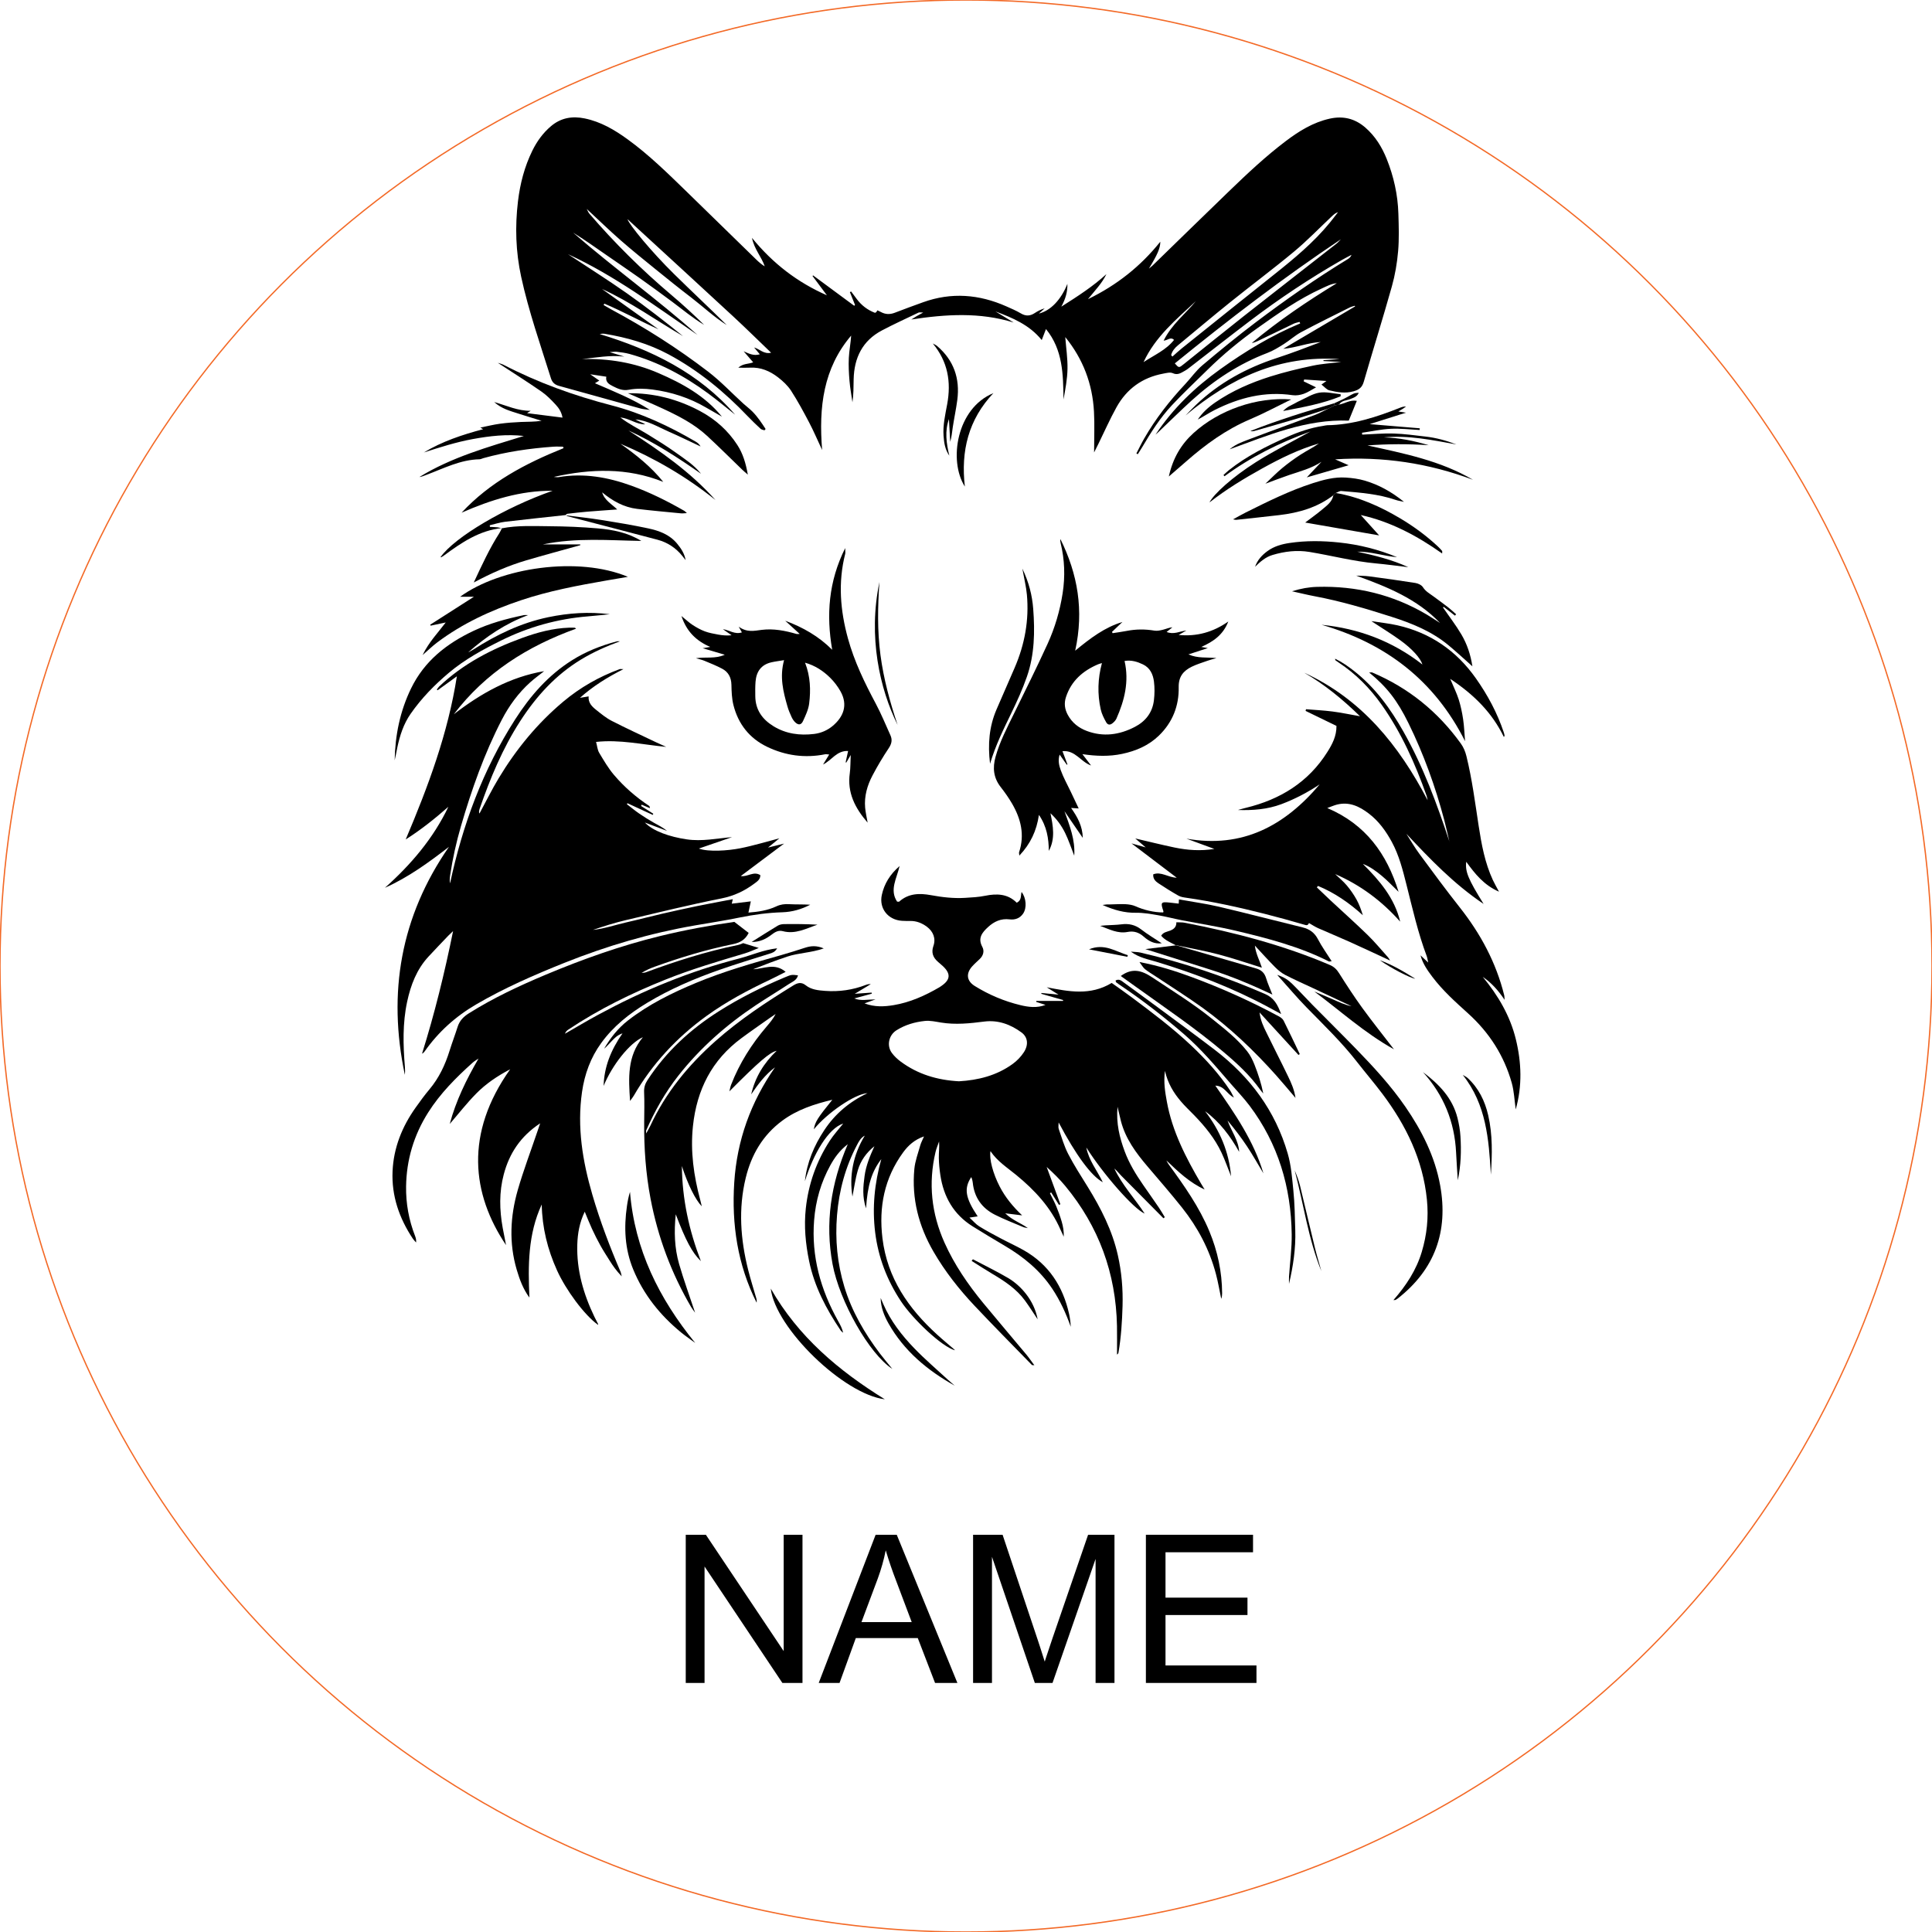 <svg viewBox="-40 -40 280 280" height="280.000mm" width="280.000mm" xmlns:xlink="http://www.w3.org/1999/xlink" xmlns="http://www.w3.org/2000/svg">
    <circle cy="0" cx="0" r="140" style="stroke:#f36926;stroke-width:0.05mm;fill:none" transform="matrix(1,0,0,-1,100,100)"></circle>
    <path d="M153.414,18.763C153.404,18.656,153.395,18.547,153.385,18.44C154.011,18.142,154.658,17.879,155.263,17.537C156.24,16.987,156.228,16.966,156.922,16.923C156.671,17.511,156.161,17.644,155.668,17.841C155.118,18.061,154.428,18.023,154.073,18.637C153.854,18.68,153.634,18.72,153.416,18.763L153.414,18.763z" style="stroke:none;fill:#000000;fill-rule:evenodd"></path>
    <path d="M159.969,99.158C161.759,99.81,163.392,100.766,165.104,101.842C164.343,101.738,161.522,100.275,159.969,99.158z" style="stroke:none;fill:#000000;fill-rule:evenodd"></path>
    <path d="M123.383,98.668C121.6,98.319,119.82,97.973,117.828,97.584C120.061,96.662,121.692,97.904,123.452,98.438L123.383,98.668L123.383,98.668z" style="stroke:none;fill:#000000;fill-rule:evenodd"></path>
    <path d="M151.503,144.225C149.608,139.573,148.933,134.516,147.634,129.609C147.771,129.955,147.923,130.296,148.044,130.647C148.186,131.055,148.321,131.467,148.423,131.887C149.141,134.867,149.836,137.854,150.566,140.834C150.844,141.972,151.19,143.096,151.503,144.227L151.503,144.225z" style="stroke:none;fill:#000000;fill-rule:evenodd"></path>
    <path d="M153.414,18.763L152.458,19.242C151.045,19.695,149.637,20.169,148.214,20.595C146.081,21.236,143.935,21.842,141.794,22.459C141.614,22.511,141.424,22.518,141.216,22.464C145.201,20.899,149.276,19.619,153.383,18.44C153.392,18.547,153.402,18.656,153.411,18.763L153.414,18.763z" style="stroke:none;fill:#000000;fill-rule:evenodd"></path>
    <path d="M128.373,96.705C127.297,96.847,126.481,96.38,125.782,95.766C125.076,95.142,124.352,94.886,123.416,95.066C122.001,95.339,120.749,94.671,119.445,94.182C119.687,94.156,119.931,94.123,120.173,94.109C120.955,94.059,121.745,94.061,122.52,93.962C123.589,93.824,124.511,94.023,125.389,94.701C126.313,95.417,127.33,96.015,128.371,96.707L128.373,96.705z" style="stroke:none;fill:#000000;fill-rule:evenodd"></path>
    <path d="M68.926,96.517C70.187,95.728,71.439,94.924,72.714,94.158C72.97,94.004,73.312,93.933,73.615,93.929C75.232,93.907,76.847,93.919,78.473,94.011C76.837,94.566,75.27,95.439,73.44,94.95C72.793,94.777,72.29,95.1,71.814,95.465C70.989,96.1,70.08,96.539,68.924,96.515L68.926,96.517z" style="stroke:none;fill:#000000;fill-rule:evenodd"></path>
    <path d="M100.996,142.503C102.695,143.4,104.431,144.237,106.086,145.209C107.918,146.285,109.881,148.435,110.386,151.211C109.801,150.341,109.208,149.391,108.549,148.49C107.311,146.797,105.597,145.671,103.824,144.621C102.809,144.018,101.821,143.374,100.82,142.745C100.879,142.665,100.936,142.584,100.996,142.503z" style="stroke:none;fill:#000000;fill-rule:evenodd"></path>
    <path d="M154.298,17.433C151.704,18.5,148.956,18.99,145.953,19.569C146.59,18.891,147.221,18.713,147.762,18.4C147.932,18.303,148.103,18.206,148.283,18.127C149.248,17.698,150.182,17.077,151.192,16.909C152.183,16.743,153.255,17.037,154.288,17.132C154.291,17.234,154.293,17.333,154.298,17.435L154.298,17.433z" style="stroke:none;fill:#000000;fill-rule:evenodd"></path>
    <path d="M176.069,130.22C175.772,125.133,175.405,120.071,171.996,115.789C172.235,115.936,172.505,116.048,172.707,116.235C174.295,117.703,175.203,119.552,175.682,121.633C176.337,124.471,176.258,127.342,176.071,130.22L176.069,130.22z" style="stroke:none;fill:#000000;fill-rule:evenodd"></path>
    <path d="M87.456,44.353C87.205,47.871,87.138,51.404,87.603,54.931C88.061,58.398,88.978,61.75,90.085,65.057C87.503,59.848,85.787,52.298,87.456,44.351L87.456,44.353z" style="stroke:none;fill:#000000;fill-rule:evenodd"></path>
    <path d="M98.352,160.813C94.391,158.599,91.01,155.775,88.762,151.79C88.127,150.666,87.655,149.462,87.631,148.113C87.759,148.409,87.887,148.708,88.015,149.004C89.082,151.463,90.706,153.547,92.544,155.446C94.073,157.029,95.758,158.464,97.38,159.962C97.698,160.253,98.03,160.531,98.354,160.813L98.352,160.813z" style="stroke:none;fill:#000000;fill-rule:evenodd"></path>
    <path d="M166.22,115.375C168.539,117.115,170.505,119.123,171.232,122.029C171.45,122.902,171.607,123.803,171.661,124.699C171.787,126.78,171.74,128.862,171.273,131.055C171.185,129.623,171.09,128.331,171.028,127.036C170.813,122.575,169.224,118.691,166.223,115.375L166.22,115.375z" style="stroke:none;fill:#000000;fill-rule:evenodd"></path>
    <path d="M103.968,16.978C100.355,20.804,99.234,25.37,99.834,30.517C97.439,26.764,98.646,19.149,103.968,16.978L103.968,16.978z" style="stroke:none;fill:#000000;fill-rule:evenodd"></path>
    <path d="M41.951,34.676C43.706,34.903,45.467,35.09,47.212,35.368C49.459,35.726,51.707,36.1,53.931,36.575C55.514,36.911,57.036,37.459,58.132,38.789C58.713,39.493,59.203,40.23,59.367,41.179C59.201,40.97,59.035,40.759,58.867,40.55C57.921,39.379,56.712,38.597,55.265,38.215C50.941,37.072,46.61,35.953,42.281,34.82C42.172,34.792,42.077,34.706,41.975,34.649L41.949,34.678L41.951,34.676z" style="stroke:none;fill:#000000;fill-rule:evenodd"></path>
    <path d="M97.586,26.044C96.97,25.171,96.818,24.18,96.747,23.158C96.638,21.603,96.994,20.098,97.271,18.594C97.873,15.349,97.373,12.411,95.189,9.782C95.403,9.903,95.64,9.996,95.822,10.152C98.231,12.217,99.146,14.858,98.739,17.966C98.565,19.289,98.283,20.598,98.082,21.918C97.975,22.613,97.932,23.319,97.712,24.031C97.65,22.907,97.586,21.783,97.529,20.738C96.911,22.449,97.143,24.242,97.584,26.041L97.586,26.044z" style="stroke:none;fill:#000000;fill-rule:evenodd"></path>
    <path d="M154.07,18.637C154.9,18.497,155.64,17.914,156.64,18.094C156.247,19.062,155.882,19.955,155.474,20.961C149.307,20.723,143.802,23.082,138.21,25.114C139.151,24.313,140.298,23.948,141.403,23.528C144.45,22.371,147.522,21.278,150.576,20.135C151.223,19.894,151.832,19.543,152.458,19.242L153.414,18.763C153.632,18.72,153.852,18.68,154.07,18.637L154.07,18.637z" style="stroke:none;fill:#000000;fill-rule:evenodd"></path>
    <path d="M145.671,106.963C144.902,106.548,144.357,106.252,143.812,105.958C138.641,103.175,133.186,101.088,127.577,99.386C126.389,99.026,125.14,98.822,123.885,97.919C124.504,97.975,124.893,97.966,125.258,98.049C131.472,99.488,137.484,101.517,143.338,104.054C144.618,104.609,145.142,105.538,145.671,106.963L145.671,106.963z" style="stroke:none;fill:#000000;fill-rule:evenodd"></path>
    <path d="M71.704,146.75C75.699,153.741,81.541,158.653,88.238,162.797C82.29,162.084,72.368,152.484,71.704,146.75z" style="stroke:none;fill:#000000;fill-rule:evenodd"></path>
    <path d="M162.47,40.747C160.528,40.593,158.667,39.915,156.707,39.953C159.229,40.498,161.73,41.105,164.101,42.2C162.541,42.015,160.986,41.8,159.423,41.655C156.166,41.356,153.003,40.524,149.789,39.993C147.97,39.692,146.176,39.908,144.421,40.432C143.409,40.733,142.636,41.411,141.894,42.143C142.231,41.167,142.89,40.448,143.712,39.853C144.663,39.166,145.765,38.86,146.894,38.692C149.281,38.338,151.671,38.367,154.077,38.623C156.984,38.929,159.772,39.63,162.468,40.745L162.47,40.747z" style="stroke:none;fill:#000000;fill-rule:evenodd"></path>
    <path d="M130.377,96.975C131.19,97.21,132.003,97.444,132.816,97.681C135.901,98.578,138.985,99.478,142.074,100.365C142.809,100.576,143.264,101.008,143.492,101.759C143.724,102.53,144.063,103.267,144.405,104.142C141.372,102.715,138.425,101.468,135.362,100.51C132.314,99.557,129.272,98.587,125.991,97.551C127.636,97.35,129.03,97.179,130.422,97.006C130.422,97.006,130.379,96.975,130.379,96.975L130.377,96.975z" style="stroke:none;fill:#000000;fill-rule:evenodd"></path>
    <path d="M60.749,154.623C60.066,154.118,59.362,153.641,58.705,153.103C55.669,150.614,53.269,147.624,51.769,143.973C50.552,141.017,50.403,137.933,50.861,134.801C50.96,134.111,51.091,133.428,51.302,132.738C51.987,141.098,55.498,148.179,60.751,154.623L60.749,154.623z" style="stroke:none;fill:#000000;fill-rule:evenodd"></path>
    <path d="M50.993,16.989C54.734,16.937,58.224,17.841,61.505,19.604C63.708,20.79,65.503,22.395,66.863,24.493C67.667,25.735,68.082,27.108,68.381,28.789C68.004,28.457,67.786,28.282,67.584,28.085C65.877,26.442,64.203,24.763,62.463,23.158C60.619,21.456,58.402,20.313,56.147,19.263C54.445,18.471,52.712,17.743,50.993,16.987L50.993,16.989z" style="stroke:none;fill:#000000;fill-rule:evenodd"></path>
    <path d="M129.395,29.057C129.983,26.385,131.187,24.386,132.973,22.762C136.657,19.412,142.148,17.499,147.133,17.89C145.075,18.891,143.155,19.927,141.157,20.776C137.695,22.248,134.713,24.412,131.915,26.871C131.145,27.547,130.367,28.213,129.393,29.057L129.395,29.057z" style="stroke:none;fill:#000000;fill-rule:evenodd"></path>
    <path d="M108.167,42.404C109.118,44.389,109.594,46.299,109.741,48.241C109.993,51.551,109.938,54.879,108.831,58.061C108.2,59.872,107.401,61.631,106.564,63.36C105.436,65.688,104.284,68.002,103.485,70.692C103.143,67.845,103.364,65.287,104.417,62.836C105.284,60.813,106.176,58.801,107.048,56.783C108.513,53.398,109.16,49.865,108.826,46.186C108.72,45.019,108.428,43.869,108.167,42.407L108.167,42.404z" style="stroke:none;fill:#000000;fill-rule:evenodd"></path>
    <path d="M153.24,31.778C153.357,31.667,153.473,31.558,153.589,31.447C156.97,32.023,160.037,33.405,162.954,35.14C164.888,36.292,166.699,37.627,168.352,39.163C168.582,39.377,168.795,39.611,169.001,39.846C169.035,39.884,169.006,39.979,169.006,40.218C165.348,37.625,161.514,35.595,157.214,34.642C158.134,35.662,159.032,36.658,159.876,37.594C156.432,36.994,152.878,36.378,149.158,35.731C150.049,35.052,150.851,34.493,151.593,33.862C152.276,33.284,153.056,32.76,153.24,31.776L153.24,31.778z" style="stroke:none;fill:#000000;fill-rule:evenodd"></path>
    <path d="M153.24,31.778C150.919,33.552,148.231,34.322,145.384,34.654C143.312,34.896,141.237,35.116,139.163,35.339C139.056,35.351,138.945,35.306,138.703,35.268C139.388,34.896,139.964,34.562,140.557,34.265C143.724,32.689,146.894,31.11,150.275,30.022C151.818,29.526,153.385,29.109,155.019,29.211C155.953,29.27,156.903,29.393,157.797,29.657C159.815,30.254,161.64,31.252,163.48,32.734C162.932,32.608,162.607,32.566,162.302,32.459C159.744,31.579,157.072,31.394,154.409,31.16C154.146,31.136,153.862,31.347,153.587,31.449C153.47,31.56,153.354,31.669,153.238,31.781L153.24,31.778z" style="stroke:none;fill:#000000;fill-rule:evenodd"></path>
    <path d="M121.678,102.101C122.193,101.811,122.539,102.148,122.906,102.416C124.364,103.483,125.829,104.538,127.28,105.614C130.218,107.79,133.177,109.946,136.078,112.169C141.161,116.064,144.827,120.965,146.628,127.186C147.138,128.945,147.259,130.749,147.444,132.541C147.641,134.459,147.662,136.399,147.721,138.329C147.8,140.941,147.413,143.509,146.813,146.069C146.813,145.716,146.794,145.36,146.816,145.009C146.948,142.966,147.233,140.922,147.204,138.883C147.112,132.053,145.244,125.763,141.1,120.251C140.249,119.12,139.258,118.094,138.331,117.02C136.192,114.542,134.089,112.039,131.598,109.886C128.703,107.387,125.699,105.043,122.529,102.909C122.269,102.734,122.012,102.553,121.764,102.361C121.716,102.323,121.716,102.224,121.678,102.098L121.678,102.101z" style="stroke:none;fill:#000000;fill-rule:evenodd"></path>
    <path d="M122.43,101.451C124.075,100.24,125.45,100.619,127.005,101.657C129.883,103.58,132.837,105.391,135.543,107.563C137.387,109.042,139.269,110.491,140.749,112.361C141.202,112.933,141.541,113.62,141.811,114.303C142.342,115.642,142.788,117.015,143.084,118.476C142.942,118.303,142.788,118.139,142.66,117.956C141.164,115.846,139.279,114.109,137.321,112.459C133.264,109.037,128.869,106.065,124.563,102.975C123.869,102.475,123.169,101.98,122.435,101.453L122.43,101.451z" style="stroke:none;fill:#000000;fill-rule:evenodd"></path>
    <path d="M36.553,49.142C33.269,50.351,30.448,52.26,27.845,54.55C28.092,54.417,28.345,54.296,28.58,54.147C31.951,51.992,35.505,50.273,39.455,49.45C42.409,48.834,45.377,48.639,48.383,49.019C47.34,49.121,46.297,49.239,45.249,49.325C40.806,49.68,36.596,50.858,32.601,52.838C29.948,54.154,27.357,55.574,25.078,57.487C22.987,59.244,21.084,61.19,19.516,63.443C18.485,64.924,17.945,66.603,17.58,68.35C17.451,68.964,17.347,69.585,17.198,70.195C17.267,66.555,17.973,63.068,19.578,59.766C21.506,55.797,24.727,53.274,28.606,51.439C30.934,50.337,33.397,49.675,35.903,49.154C36.112,49.111,36.335,49.149,36.553,49.149L36.553,49.142z" style="stroke:none;fill:#000000;fill-rule:evenodd"></path>
    <path d="M32.722,36.567C35.026,36.117,37.361,36.25,39.682,36.266C42.006,36.283,44.336,36.378,46.65,36.579C48.838,36.769,50.996,37.191,52.942,38.395C48.25,38.322,43.554,37.888,38.679,38.898L44.097,38.898C44.097,38.936,44.099,38.974,44.101,39.012C41.489,39.742,38.867,40.446,36.264,41.212C33.677,41.973,31.214,43.051,28.663,44.419C29.86,41.847,30.958,39.467,32.378,37.253C32.523,37.025,32.632,36.774,32.755,36.532L32.719,36.567L32.722,36.567z" style="stroke:none;fill:#000000;fill-rule:evenodd"></path>
    <path d="M152.989,99.303C152.75,99.332,152.66,99.372,152.603,99.343C148.331,97.186,143.734,95.989,139.115,94.893C136.519,94.277,133.874,93.876,131.254,93.362C130.097,93.134,128.954,92.831,127.792,92.634C126.747,92.456,125.682,92.269,124.63,92.286C122.973,92.312,121.453,91.892,119.791,91.155C120.106,91.112,120.258,91.084,120.412,91.074C120.569,91.065,120.728,91.079,120.886,91.076C121.636,91.062,122.385,91.005,123.132,91.043C123.625,91.069,124.146,91.152,124.59,91.351C125.732,91.868,127.245,92.245,128.58,92.236C128.591,92.179,128.627,92.11,128.61,92.058C128.169,90.775,128.245,90.671,129.535,90.811C129.959,90.856,130.381,90.908,130.829,90.958C130.837,90.797,130.846,90.624,130.86,90.351C132.804,90.699,134.748,90.963,136.647,91.406C140.699,92.357,144.725,93.412,148.767,94.4C149.784,94.649,150.507,95.157,151.007,96.119C151.564,97.195,152.287,98.186,152.992,99.301L152.989,99.303z" style="stroke:none;fill:#000000;fill-rule:evenodd"></path>
    <path d="M161.946,148.419C163.817,146.282,165.265,144.056,166.05,141.446C166.794,138.969,167.06,136.456,166.799,133.864C166.22,128.075,163.776,123.087,160.339,118.516C159.153,116.942,157.868,115.443,156.657,113.888C154.454,111.057,151.88,108.578,149.378,106.024C147.944,104.559,146.626,102.983,145.104,101.29C146.074,101.6,146.726,102.044,147.285,102.598C148.267,103.57,149.191,104.595,150.161,105.579C152.264,107.715,154.4,109.82,156.488,111.97C159.075,114.633,161.588,117.357,163.698,120.427C166.085,123.898,167.958,127.615,168.717,131.78C169.931,138.449,167.954,143.985,162.553,148.203C162.46,148.274,162.361,148.336,162.259,148.393C162.228,148.409,162.183,148.402,161.944,148.421L161.946,148.419z" style="stroke:none;fill:#000000;fill-rule:evenodd"></path>
    <path d="M168.719,50.304C165.358,46.778,161.021,45.041,156.548,43.424C157.159,43.455,157.776,43.443,158.38,43.523C160.635,43.822,162.887,44.133,165.132,44.491C165.528,44.555,166.024,44.789,166.223,45.102C166.605,45.709,167.181,46.015,167.712,46.406C168.442,46.944,169.177,47.475,169.89,48.03C170.289,48.341,170.654,48.694,171.033,49.026C170.976,49.092,170.919,49.159,170.862,49.223L169.224,47.947C169.193,47.978,169.163,48.011,169.129,48.042C170.028,49.346,171.002,50.605,171.804,51.966C172.617,53.345,173.129,54.867,173.392,56.57C172.162,55.482,171.071,54.464,169.928,53.516C167.494,51.496,164.613,50.332,161.65,49.384C157.989,48.213,154.303,47.12,150.516,46.409C149.478,46.214,148.454,45.958,147.249,45.693C148.558,45.287,149.71,45.083,150.898,45.052C156.576,44.896,161.891,46.174,166.792,49.076C167.446,49.462,168.077,49.891,168.719,50.299L168.719,50.304z" style="stroke:none;fill:#000000;fill-rule:evenodd"></path>
    <path d="M28.684,46.487L26.679,46.487C32.518,42.234,43.796,40.576,51,43.599C49.848,43.796,48.876,43.957,47.904,44.128C43.722,44.856,39.547,45.64,35.512,46.992C31.159,48.45,27.02,50.351,23.331,53.132C22.677,53.625,22.084,54.206,21.245,54.936C22.169,53.035,23.45,51.733,24.597,50.214C23.872,50.368,23.144,50.522,22.418,50.674C22.392,50.629,22.368,50.586,22.342,50.541C24.414,49.216,26.487,47.89,28.682,46.487L28.684,46.487z" style="stroke:none;fill:#000000;fill-rule:evenodd"></path>
    <path d="M148.186,112.89C146.365,110.903,144.547,108.917,142.541,106.728C142.7,107.959,143.124,108.791,143.525,109.618C144.554,111.743,145.642,113.841,146.666,115.97C147.119,116.911,147.565,117.869,147.754,119.12C146.74,117.935,145.877,116.89,144.974,115.877C141.733,112.245,138.224,108.898,134.272,106.05C132.072,104.467,129.767,103.025,127.51,101.52C126.986,101.171,126.436,100.856,125.946,100.462C125.668,100.24,125.493,99.893,125.137,99.426C127.88,99.948,130.296,100.714,132.679,101.593C137.039,103.203,141.268,105.107,145.36,107.309C145.621,107.449,145.903,107.665,146.031,107.918C146.835,109.521,147.596,111.145,148.371,112.762C148.309,112.805,148.248,112.85,148.186,112.892L148.186,112.89z" style="stroke:none;fill:#000000;fill-rule:evenodd"></path>
    <path d="M151.533,50.548C156.906,51.091,161.792,52.904,166.149,56.309C165.872,55.391,164.67,54.038,162.925,52.781C161.621,51.842,160.246,51.003,158.748,50.019C160.097,50.23,161.327,50.353,162.524,50.624C167.302,51.705,171.066,54.301,173.892,58.305C175.609,60.738,176.996,63.326,177.942,66.15C177.991,66.297,178.022,66.449,178.053,66.603C178.06,66.634,178.025,66.672,177.956,66.819C176.244,63.279,173.613,60.666,170.177,58.388C170.663,59.547,171.107,60.432,171.403,61.361C171.699,62.293,171.901,63.265,172.046,64.234C172.197,65.237,172.23,66.259,172.328,67.418C167.873,58.575,160.791,53.222,151.534,50.548L151.533,50.548z" style="stroke:none;fill:#000000;fill-rule:evenodd"></path>
    <path d="M130.419,97.006C129.687,96.603,128.883,96.309,128.286,95.617C128.584,95.09,129.134,95.05,129.582,94.874C130.137,94.659,130.502,94.336,130.49,93.663C130.934,93.687,131.332,93.658,131.711,93.732C138.902,95.13,145.967,96.961,152.726,99.848C153.342,100.111,153.726,100.493,154.077,101.053C155.147,102.753,156.247,104.438,157.425,106.065C158.85,108.028,160.369,109.924,162.022,112.074C157.698,109.661,154.246,106.484,150.476,103.696C151.368,104.071,152.266,104.436,153.153,104.827C154.035,105.216,154.905,105.633,155.877,105.832C153.985,104.943,152.093,104.056,150.201,103.167C148.885,102.549,147.553,101.965,146.263,101.295C145.718,101.01,145.218,100.595,144.782,100.154C143.809,99.177,142.892,98.146,141.865,97.044C142.001,98.227,142.548,99.187,142.883,100.244C140.751,99.585,138.689,98.869,136.581,98.317C134.537,97.781,132.446,97.414,130.379,96.973L130.422,97.003L130.419,97.006z" style="stroke:none;fill:#000000;fill-rule:evenodd"></path>
    <path d="M153.499,26.572C154.134,26.85,154.77,27.127,155.455,27.426C153.463,28.004,151.51,28.571,149.388,29.187C150.173,28.355,150.848,27.639,151.524,26.925C150.068,27.886,148.435,28.303,146.851,28.836C145.777,29.199,144.722,29.614,143.39,30.102C144.317,29.235,145.033,28.497,145.822,27.845C146.671,27.146,147.56,26.489,148.482,25.894C149.352,25.332,150.291,24.872,151.149,24.27C148.236,25.112,145.545,26.442,142.906,27.905C140.282,29.358,137.726,30.911,135.286,32.814C135.893,31.615,138.572,29.163,141.993,26.994C144.516,25.396,147.197,24.054,149.919,22.537C145.414,24.173,141.256,26.233,137.463,29.024C137.413,28.964,137.366,28.905,137.316,28.843C137.579,28.609,137.83,28.357,138.105,28.139C140.652,26.11,143.542,24.673,146.491,23.353C148.179,22.596,149.924,21.999,151.766,21.722C151.96,21.693,152.155,21.631,152.349,21.627C156.036,21.57,159.466,20.451,162.844,19.116C163.129,19.005,163.413,18.898,163.776,18.917C163.615,19.031,163.454,19.147,163.288,19.256C163.124,19.363,162.954,19.457,162.66,19.633C163.003,19.69,163.233,19.725,163.748,19.811C161.787,20.429,160.075,20.97,158.504,21.468C160.836,21.662,163.302,21.869,165.765,22.072C165.761,22.153,165.756,22.236,165.751,22.317C164.357,22.25,162.956,22.077,161.569,22.144C160.173,22.21,158.786,22.516,157.394,22.715C157.401,22.805,157.411,22.897,157.418,22.988C158.942,22.926,160.471,22.781,161.993,22.829C163.525,22.874,165.052,23.097,166.576,23.267C168.122,23.44,169.615,23.846,171.076,24.412C167.593,23.786,164.127,23.044,160.552,23.393C162.78,23.443,164.938,23.888,167.064,24.524C164.099,24.322,161.145,24.334,158.181,24.555C163.442,25.716,168.741,26.748,173.477,29.533C167.055,27.125,160.414,26.122,153.494,26.572L153.499,26.572z" style="stroke:none;fill:#000000;fill-rule:evenodd"></path>
    <path d="M79.386,97.451C77.525,98.101,75.735,98.087,74.085,98.642C72.425,99.199,70.787,99.82,69.144,100.472C70.678,100.427,72.266,99.486,73.862,100.849C73.037,101.264,72.323,101.643,71.595,101.987C68.388,103.502,65.268,105.164,62.383,107.25C58.07,110.37,54.528,114.18,51.856,118.791C51.726,119.014,51.558,119.215,51.313,119.561C51.093,116.223,50.882,113.075,53.174,110.32C51.252,111.143,48.696,114.398,47.48,117.383C47.558,114.644,48.516,112.203,50.218,109.761C49.436,110.028,49.068,110.462,48.682,110.849C48.305,111.226,47.973,111.645,47.553,111.989C48.459,110.424,49.557,109.023,50.996,107.904C54.007,105.56,57.387,103.898,60.889,102.442C64.886,100.78,69.035,99.595,73.193,98.428C74.365,98.099,75.524,97.722,76.681,97.35C77.515,97.082,78.336,97.003,79.386,97.451L79.386,97.451z" style="stroke:none;fill:#000000;fill-rule:evenodd"></path>
    <path d="M80.609,54.173C79.737,49.133,80.071,44.287,82.494,39.431C82.494,39.903,82.534,40.102,82.489,40.282C81.441,44.41,81.776,48.485,82.895,52.542C83.812,55.866,85.301,58.938,86.918,61.966C87.712,63.454,88.352,65.024,89.049,66.563C89.35,67.226,89.225,67.8,88.803,68.431C87.951,69.706,87.162,71.029,86.448,72.388C85.69,73.831,85.237,75.389,85.382,77.049C85.443,77.741,85.607,78.424,85.744,79.227C83.912,77.11,82.769,74.874,83.158,72.065C83.264,71.29,83.243,70.498,83.293,69.422C82.982,69.95,82.814,70.235,82.648,70.517C82.617,70.505,82.586,70.496,82.556,70.484C82.669,69.96,82.783,69.436,82.914,68.838C82.126,68.798,81.51,69.118,80.96,69.55C80.419,69.976,79.936,70.474,79.284,70.801C79.559,70.351,79.836,69.901,80.175,69.348C79.91,69.332,79.734,69.287,79.576,69.317C76.652,69.901,73.838,69.512,71.173,68.232C68.611,66.999,66.984,64.922,66.294,62.177C66.057,61.231,66.024,60.221,66.003,59.239C65.979,58.184,65.559,57.392,64.656,56.913C63.831,56.475,62.954,56.126,62.089,55.766C61.733,55.617,61.347,55.538,60.858,55.394C62.278,55.178,63.634,55.517,65.038,54.891C63.962,54.573,63.011,54.291,61.835,53.943C62.3,53.865,62.522,53.827,62.93,53.758C60.884,52.869,59.507,51.52,58.758,49.277C59.41,49.806,59.867,50.24,60.384,50.576C60.939,50.937,61.531,51.271,62.15,51.501C62.767,51.731,63.433,51.847,64.085,51.968C64.718,52.084,65.36,52.139,66.026,52.065C65.607,51.771,65.185,51.477,64.765,51.183C65.714,51.318,66.491,51.992,67.52,51.65C67.413,51.458,67.309,51.271,67.06,50.821C68.26,51.7,69.315,51.418,70.408,51.283C72.108,51.072,73.781,51.397,75.42,51.873C75.524,51.904,75.642,51.878,75.903,51.878C75.144,51.186,74.471,50.574,73.8,49.962C76.344,50.906,78.646,52.203,80.612,54.175L80.609,54.173zM73.634,55.674C72.923,55.794,72.345,55.861,71.783,55.991C70.315,56.33,69.618,57.335,69.5,58.777C69.443,59.481,69.452,60.195,69.462,60.903C69.483,62.859,70.465,64.242,72.084,65.24C73.912,66.366,75.92,66.622,77.997,66.368C78.978,66.247,79.903,65.854,80.676,65.209C82.219,63.919,82.94,62.193,81.806,60.183C81.406,59.472,80.891,58.796,80.31,58.222C79.31,57.236,78.151,56.463,76.676,56.041C77.454,58.047,77.513,60.014,77.269,61.97C77.16,62.84,76.752,63.694,76.377,64.507C76.109,65.088,75.704,65.116,75.249,64.683C75.028,64.472,74.848,64.194,74.72,63.912C74.49,63.414,74.272,62.904,74.123,62.378C73.513,60.254,72.963,58.12,73.634,55.674L73.634,55.674z" style="stroke:none;fill:#000000;fill-rule:evenodd"></path>
    <path d="M41.977,34.647C39.054,34.967,36.129,35.268,33.21,35.617C32.459,35.707,31.724,35.951,30.982,36.124C30.986,36.202,30.993,36.281,30.998,36.359C31.366,36.378,31.733,36.385,32.098,36.423C32.309,36.444,32.513,36.515,32.722,36.565L32.757,36.529C29.483,36.868,26.885,38.635,24.341,40.512C24.215,40.605,24.08,40.685,23.945,40.766C23.926,40.778,23.881,40.747,23.848,40.735C25.925,37.814,33.272,33.507,40.088,31.126C35.436,31.086,31.119,32.452,26.897,34.303C30.991,29.889,36.164,27.162,41.671,24.955C41.65,24.882,41.626,24.808,41.605,24.735C41.128,24.735,40.65,24.706,40.173,24.74C36.75,24.984,33.369,25.479,30.057,26.397C29.867,26.449,29.682,26.558,29.493,26.563C26.738,26.617,24.336,27.869,21.842,28.805C21.494,28.936,21.152,29.088,20.775,29.137C25.467,26.25,30.721,24.792,35.922,23.184C33.421,22.9,30.982,23.184,28.549,23.628C26.119,24.069,23.777,24.818,21.43,25.574C24.09,23.967,26.994,23.007,30.012,22.205C29.879,22.127,29.784,22.07,29.614,21.968C30.595,21.771,31.51,21.541,32.442,21.413C33.457,21.273,34.483,21.2,35.507,21.155C36.491,21.112,37.48,21.145,38.495,20.984C37.371,20.638,36.245,20.304,35.126,19.941C33.943,19.557,32.717,19.256,31.619,18.265C33.447,18.787,35.047,19.562,36.911,19.536C36.705,19.668,36.581,19.749,36.385,19.875C38.106,20.093,39.746,20.299,41.524,20.524C41.363,19.673,40.979,19.13,40.552,18.668C39.915,17.976,39.241,17.283,38.473,16.75C36.468,15.361,34.4,14.059,32.146,12.582C32.544,12.713,32.731,12.751,32.897,12.833C37.911,15.437,43.186,17.338,48.649,18.753C52.978,19.877,56.989,21.757,60.834,24.012C61.105,24.171,61.349,24.367,61.529,24.704C59.988,23.983,58.461,23.229,56.904,22.549C55.339,21.864,53.867,20.932,52.084,20.783C52.311,20.899,52.537,21.025,52.771,21.129C53.02,21.24,53.279,21.333,53.509,21.499C52.212,21.522,51.183,20.607,49.908,20.508C51.159,21.465,52.572,22.155,53.905,22.973C55.277,23.817,56.65,24.666,57.956,25.605C59.239,26.527,60.595,27.381,61.598,28.661C58.238,26.316,54.817,24.088,51.072,22.385C55.623,25.311,60.05,28.383,63.689,32.464C59.483,29.09,54.879,26.406,49.919,24.313C52.176,25.908,54.327,27.608,56.126,29.839C50.891,27.739,45.602,27.931,40.261,29.118C40.495,29.13,40.74,29.187,40.965,29.149C44.606,28.533,48.094,29.156,51.517,30.394C54.192,31.361,56.724,32.627,59.184,34.04C59.279,34.095,59.353,34.189,59.547,34.363C59.184,34.379,58.935,34.422,58.691,34.398C56.574,34.192,54.455,34.005,52.342,33.751C50.403,33.519,48.767,32.599,47.269,31.356C47.601,32.501,48.644,33.04,49.452,33.834C47.935,33.945,46.486,34.043,45.04,34.163C44.099,34.242,43.158,34.351,42.219,34.462C42.122,34.474,42.039,34.595,41.949,34.664L41.975,34.635L41.977,34.647z" style="stroke:none;fill:#000000;fill-rule:evenodd"></path>
    <path d="M134.096,53.76C134.419,53.817,134.606,53.848,135.049,53.926C134.021,54.261,133.21,54.521,132.235,54.839C133.603,55.444,134.869,55.225,136.296,55.375C135.742,55.538,135.372,55.628,135.014,55.757C134.239,56.034,133.442,56.269,132.707,56.631C131.505,57.224,130.794,58.066,130.825,59.597C130.879,62.3,129.929,64.704,127.951,66.615C126.465,68.051,124.628,68.836,122.629,69.258C120.763,69.654,118.885,69.597,116.868,69.296C117.304,69.865,117.66,70.33,118.127,70.941C116.61,70.406,115.844,68.692,113.983,68.867C114.246,69.569,114.473,70.173,114.701,70.78C114.67,70.799,114.642,70.816,114.611,70.835C114.296,70.389,113.978,69.941,113.568,69.362C113.302,70.233,113.497,70.97,113.729,71.615C114.113,72.682,114.677,73.682,115.166,74.709C115.533,75.484,115.901,76.257,116.332,77.167C115.889,77.136,115.616,77.12,115.232,77.094C116.159,78.426,116.887,79.709,116.925,81.434C115.974,80.052,115.123,78.81,114.272,77.57C115.016,79.663,115.844,81.683,115.687,84.011C115.234,82.866,114.876,81.757,114.367,80.721C113.848,79.663,113.153,78.699,112.24,77.864C112.619,79.713,112.966,81.544,112.005,83.319C111.982,81.522,111.728,79.796,110.569,78.099C110.234,80.413,109.336,82.305,107.733,84C107.712,83.751,107.66,83.611,107.698,83.499C108.532,80.989,107.956,78.675,106.685,76.482C106.192,75.633,105.619,74.822,105.014,74.047C103.98,72.715,103.838,71.278,104.279,69.694C104.895,67.475,105.958,65.458,106.963,63.407C108.608,60.05,110.275,56.7,111.828,53.3C112.89,50.972,113.613,48.509,114.006,45.975C114.383,43.538,114.303,41.1,113.71,38.692C113.665,38.511,113.641,38.327,113.684,38.13C116.18,43.168,117.119,48.436,115.825,54.303C118.063,52.456,120.123,50.908,122.669,50.143C122.164,50.624,121.659,51.103,121.154,51.584C121.188,51.643,121.221,51.705,121.254,51.764C121.944,51.655,122.636,51.567,123.321,51.432C124.654,51.171,125.979,51.171,127.318,51.397C127.721,51.465,128.169,51.359,128.577,51.257C129.016,51.148,129.433,50.951,129.914,50.913C129.651,51.124,129.388,51.335,129.075,51.589C130.111,52.011,130.986,51.489,131.937,51.373C131.564,51.589,131.192,51.807,130.82,52.023C133.411,52.269,135.768,51.648,138.013,50.076C137.264,52.011,135.841,52.99,134.096,53.76L134.096,53.76zM122.98,55.79C123.665,58.791,122.968,61.503,121.804,64.14C121.697,64.381,121.493,64.6,121.287,64.775C120.889,65.114,120.547,65.097,120.301,64.652C119.981,64.073,119.67,63.457,119.528,62.819C119.025,60.574,119.096,58.324,119.701,56.1C119.514,56.157,119.319,56.2,119.141,56.276C116.944,57.212,115.275,58.656,114.495,61.003C114.184,61.937,114.305,62.786,114.76,63.618C115.374,64.744,116.325,65.493,117.501,65.934C119.903,66.835,122.226,66.508,124.459,65.353C126.031,64.54,127.024,63.26,127.235,61.487C127.342,60.593,127.352,59.666,127.24,58.777C127.11,57.736,126.676,56.781,125.649,56.292C124.831,55.901,123.971,55.628,122.977,55.792L122.98,55.79z" style="stroke:none;fill:#000000;fill-rule:evenodd"></path>
    <path d="M66.439,93.616C67.269,94.253,67.89,94.735,68.504,95.206C67.997,96.219,67.228,96.631,66.2,96.84C62.352,97.625,58.599,98.763,54.905,100.095C54.244,100.334,53.599,100.614,52.98,101.008C53.186,100.977,53.407,100.984,53.599,100.913C57.952,99.301,62.366,97.892,66.92,96.963C67.264,96.892,67.589,96.728,67.707,96.686C68.532,96.939,69.187,97.143,69.971,97.385C69.255,97.667,68.608,97.975,67.928,98.177C64.052,99.329,60.173,100.477,56.415,101.984C51.508,103.952,46.78,106.273,42.373,109.213C42.167,109.35,41.982,109.521,41.882,109.815C43.468,108.905,45.038,107.964,46.645,107.093C48.272,106.214,49.919,105.365,51.591,104.573C53.262,103.781,54.96,103.039,56.678,102.35C58.395,101.66,60.135,101.02,61.892,100.441C63.646,99.865,65.427,99.358,67.212,98.888C68.959,98.428,70.633,97.66,72.629,97.435C72.302,97.994,71.932,98.089,71.555,98.208C69.123,98.978,66.676,99.713,64.27,100.557C60.623,101.835,57.079,103.352,53.762,105.356C51.209,106.897,48.898,108.727,47.129,111.166C45.595,113.281,44.727,115.666,44.353,118.243C43.613,123.345,44.429,128.286,45.856,133.17C46.97,136.989,48.381,140.699,49.95,144.353C49.995,144.455,50.005,144.573,50.104,144.979C49.317,144.158,48.829,143.454,48.374,142.729C47.914,141.994,47.437,141.268,47.018,140.512C46.577,139.72,46.174,138.907,45.792,138.087C45.431,137.307,45.121,136.505,44.744,135.609C43.981,137.198,43.713,138.777,43.665,140.384C43.556,144.09,44.561,147.544,46.152,150.851C46.32,151.204,46.51,151.546,46.686,151.897C46.7,151.925,46.678,151.97,46.674,152.006C44.68,150.59,42.001,146.923,40.737,144.132C39.355,141.088,38.575,137.926,38.511,134.561C36.508,138.869,36.52,143.442,36.728,148.058C35.816,146.821,35.303,145.429,34.884,144.004C33.748,140.145,33.945,136.271,35.04,132.461C35.865,129.597,36.93,126.802,37.885,123.976C37.994,123.658,38.103,123.338,38.286,122.8C35.42,124.692,33.812,127.174,33.009,130.199C32.328,132.76,32.383,135.351,32.854,137.942C33.009,138.786,33.179,139.628,33.34,140.453C28.369,133.056,27.319,124.284,33.938,114.967C32.013,115.977,30.403,117.086,29.033,118.471C27.665,119.855,26.465,121.404,25.18,122.892C26.074,119.552,27.575,116.468,29.353,113.412C29.066,113.611,28.755,113.779,28.497,114.011C26.083,116.181,23.805,118.461,22.053,121.23C19.976,124.514,18.905,128.099,18.853,131.961C18.819,134.412,19.251,136.818,20.154,139.123C20.263,139.405,20.344,139.697,20.304,140.071C20.145,139.889,19.965,139.718,19.832,139.519C17.859,136.555,16.733,133.312,16.894,129.73C17.048,126.337,18.272,123.286,20.23,120.529C20.87,119.628,21.52,118.732,22.229,117.888C23.625,116.228,24.521,114.324,25.159,112.271C25.522,111.107,25.958,109.969,26.325,108.808C26.605,107.928,27.174,107.345,27.945,106.861C31.491,104.63,35.27,102.864,39.125,101.247C44.495,98.995,49.969,97.053,55.633,95.666C59.263,94.777,62.935,94.106,66.439,93.604L66.439,93.616z" style="stroke:none;fill:#000000;fill-rule:evenodd"></path>
    <path d="M170.064,82.011C169.812,80.948,169.585,79.879,169.305,78.822C168.02,73.981,166.33,69.289,164.118,64.792C162.498,61.496,160.993,59.562,158.428,57.463C158.653,57.463,158.79,57.426,158.892,57.468C164.141,59.697,168.406,63.151,171.728,67.779C172.121,68.329,172.361,68.926,172.527,69.592C173.347,72.923,173.781,76.321,174.3,79.704C174.713,82.388,175.203,85.059,176.36,87.551C176.59,88.049,176.87,88.523,177.245,89.23C175.049,88.272,173.764,86.638,172.498,84.893C172.323,86.311,172.78,87.414,175.016,91.008C170.675,88.085,167.245,84.493,163.819,80.835C164.447,81.811,165.026,82.826,165.716,83.758C167.636,86.361,169.554,88.969,171.559,91.506C174.58,95.327,176.832,99.516,178.006,104.26C178.041,104.403,178.032,104.559,178.055,104.905C177.124,103.504,176.133,102.423,174.886,101.57C177.114,104.263,178.854,107.214,179.687,110.616C180.509,113.985,180.632,117.378,179.67,120.785C179.483,119.469,179.438,118.165,179.094,116.944C177.98,112.978,175.822,109.63,172.766,106.871C170.919,105.202,169.065,103.54,167.562,101.539C166.861,100.605,166.19,99.649,165.872,98.454C166.19,98.753,166.507,99.049,166.986,99.497C166.884,99.045,166.853,98.784,166.763,98.544C165.5,95.187,164.717,91.695,163.84,88.229C163.3,86.093,162.766,83.957,161.702,82.001C160.844,80.427,159.81,78.995,158.371,77.9C157.015,76.866,155.545,76.162,153.772,76.605C153.364,76.707,152.973,76.885,152.359,77.105C157.93,79.483,160.986,83.72,162.693,89.251C161.825,88.414,161.092,87.622,160.272,86.942C159.442,86.254,158.57,85.598,157.517,85.206C159.931,87.61,162.11,90.142,162.925,93.573C160.282,90.595,157.181,88.265,153.504,86.679C154.07,87.224,154.684,87.727,155.189,88.326C155.72,88.955,156.194,89.644,156.597,90.363C156.991,91.067,157.261,91.84,157.517,92.644C155.557,90.868,153.437,89.393,151.017,88.397C150.96,88.466,150.903,88.535,150.846,88.604C151.512,89.239,152.171,89.879,152.842,90.505C154.634,92.174,156.462,93.803,158.217,95.512C159.262,96.529,160.192,97.665,161.171,98.751C161.263,98.853,161.325,98.985,161.467,99.208C159.416,98.26,157.503,97.359,155.578,96.491C154.073,95.813,152.543,95.19,151.036,94.519C150.576,94.315,150.151,94.028,149.71,93.777C149.604,93.959,149.542,94.163,149.146,94.047C147.185,93.473,145.218,92.928,143.236,92.428C139.499,91.484,135.737,90.65,131.915,90.109C131.529,90.055,131.114,89.991,130.782,89.803C129.791,89.241,128.821,88.637,127.873,88.004C127.458,87.727,127.081,87.357,127.136,86.714C128.293,86.273,129.234,87.155,130.543,87.207C128.295,85.5,126.216,83.921,123.987,82.231C124.675,82.425,125.215,82.577,126.043,82.812C125.407,82.267,124.969,81.892,124.53,81.515C126.439,81.958,128.316,82.43,130.211,82.826C132.1,83.22,134.013,83.355,135.991,83.032C134.644,82.537,133.297,82.039,131.948,81.544C140.061,82.99,146.204,79.671,151.258,73.677C149.516,74.839,147.671,75.809,145.706,76.546C143.681,77.305,141.569,77.459,139.405,77.392C139.784,77.288,140.161,77.174,140.543,77.082C145.531,75.875,149.632,73.367,152.401,68.938C153.091,67.836,153.703,66.688,153.691,65.204C152.216,64.488,150.718,63.758,149.217,63.03L149.276,62.786C150.554,62.893,151.837,62.952,153.105,63.115C154.378,63.279,155.64,63.547,157.102,63.805C154.547,61.311,151.948,59.189,149.028,57.499C157.366,61.333,162.745,68.025,166.903,75.977C166.851,75.752,166.82,75.522,166.744,75.306C165.094,70.657,163.096,66.178,160.232,62.127C158.527,59.716,156.486,57.653,154.016,56.024C153.852,55.918,153.693,55.802,153.534,55.685C153.518,55.674,153.523,55.631,153.494,55.463C154.549,55.975,155.424,56.605,156.275,57.271C159.31,59.654,161.517,62.705,163.397,66.031C166.261,71.098,168.262,76.508,170.073,82.011L170.064,82.011z" style="stroke:none;fill:#000000;fill-rule:evenodd"></path>
    <path d="M49.851,52.942C47.923,53.649,46.017,54.486,44.227,55.572C40.536,57.807,37.715,60.915,35.396,64.505C32.838,68.466,31.046,72.786,29.509,77.224C29.46,77.371,29.436,77.53,29.424,77.686C29.417,77.757,29.464,77.831,29.488,77.904C30.417,76.188,31.28,74.429,32.288,72.76C34.813,68.573,37.883,64.829,41.641,61.679C44.08,59.633,46.809,58.082,49.791,56.98C49.891,56.944,50.017,56.975,50.356,56.975C48.018,58.158,45.977,59.422,44.054,61.133C44.54,61.055,44.87,61.001,45.308,60.927C45.23,61.828,45.766,62.371,46.349,62.84C47.084,63.431,47.826,64.047,48.656,64.474C50.789,65.569,52.973,66.567,55.14,67.603C55.529,67.788,55.922,67.959,56.55,68.243C53.058,67.912,49.846,67.148,46.387,67.525C46.56,68.16,46.593,68.694,46.837,69.099C47.504,70.209,48.163,71.349,49,72.328C50.462,74.045,52.162,75.524,54.049,76.776C54.13,76.83,54.187,76.923,54.187,77.127C53.791,76.958,53.395,76.79,53.001,76.622C52.968,76.683,52.937,76.745,52.904,76.807C53.497,77.181,54.09,77.558,54.68,77.933C54.654,77.99,54.628,78.044,54.599,78.101C53.381,77.539,52.16,76.977,50.941,76.413C50.91,76.458,50.88,76.503,50.849,76.546C51.439,76.999,52.013,77.478,52.627,77.9C53.307,78.367,54.009,78.803,54.725,79.213C55.382,79.59,56.069,79.915,56.678,80.42C55.633,80.024,54.585,79.63,53.461,79.206C54.632,80.455,57.086,81.288,59.516,81.645C61.754,81.977,63.881,81.503,66.088,81.325C64.516,81.866,62.944,82.407,61.283,82.978C62.653,83.49,65.5,83.291,67.266,82.942C69.177,82.565,71.045,81.989,72.952,81.496C72.48,81.88,71.998,82.274,71.309,82.836C72.228,82.608,72.892,82.444,73.632,82.262C71.498,83.862,69.462,85.389,67.361,86.963C68.357,87.12,69.218,86.205,70.194,86.835C70.201,87.454,69.749,87.741,69.355,88.035C67.928,89.106,66.396,89.839,64.585,90.202C59.96,91.124,55.375,92.248,50.785,93.331C49.144,93.718,47.532,94.22,45.932,94.77C47.605,94.595,49.194,94.035,50.823,93.665C52.549,93.274,54.26,92.819,55.984,92.421C57.669,92.032,59.36,91.66,61.055,91.311C62.733,90.965,64.421,90.659,66.2,90.318C66.131,90.626,66.098,90.775,66.055,90.967C66.906,90.865,67.769,90.761,68.815,90.633C68.687,91.233,68.587,91.707,68.468,92.26C69.836,92.153,71.223,91.963,72.518,91.356C73.113,91.077,73.696,91.001,74.348,91.039C75.367,91.095,76.394,91.053,77.425,91.119C76.159,91.783,74.801,92.167,73.411,92.212C71.313,92.278,69.26,92.549,67.21,92.971C65.054,93.414,62.873,93.744,60.704,94.121C54.211,95.247,47.928,97.091,41.811,99.538C37.418,101.295,33.096,103.182,29.002,105.571C26.024,107.309,23.525,109.557,21.543,112.378C21.456,112.504,21.347,112.615,21.164,112.708C22.973,106.947,24.415,101.1,25.664,94.943C25.311,95.28,25.128,95.443,24.957,95.621C24.004,96.622,23.044,97.617,22.105,98.632C20.389,100.486,19.528,102.753,19.007,105.173C18.336,108.296,18.419,111.446,18.68,114.602C18.713,114.991,18.718,115.379,18.672,115.766C16.162,103.872,18.068,92.821,25.064,82.734C22.139,84.991,19.182,87.15,15.787,88.665C19.564,85.299,22.786,81.522,24.981,76.928C23.056,78.613,21.084,80.211,18.798,81.66C22.067,73.955,24.927,66.269,26.214,58.016C25.285,58.689,24.355,59.363,23.426,60.036C23.386,60.005,23.345,59.972,23.305,59.941C23.419,59.789,23.514,59.621,23.646,59.493C27.11,56.205,31.252,54.066,35.692,52.449C37.881,51.653,40.119,51.051,42.466,50.968C42.741,50.958,43.018,50.963,43.293,50.975C43.35,50.977,43.402,51.051,43.487,51.115C36.456,53.649,30.353,57.49,25.768,63.519C29.685,60.496,33.902,58.118,38.862,57.269C38.189,57.805,37.487,58.308,36.847,58.884C35.128,60.432,33.779,62.274,32.719,64.325C30.178,69.237,28.355,74.422,26.809,79.718C26.124,82.063,25.602,84.438,25.237,86.849C25.202,87.082,25.183,87.321,25.178,87.556C25.173,87.708,25.206,87.862,25.223,88.028C27.041,79.552,29.988,71.548,34.668,64.249C36.833,60.87,39.443,57.867,42.892,55.695C44.91,54.424,47.098,53.559,49.393,52.952C49.538,52.914,49.701,52.947,49.855,52.947L49.851,52.942z" style="stroke:none;fill:#000000;fill-rule:evenodd"></path>
    <path d="M134.575,132.385C132.42,131.396,130.739,129.81,129.04,128.174C129.158,128.381,129.26,128.601,129.4,128.791C131.636,131.849,133.817,134.943,135.277,138.468C136.465,141.335,137.103,144.322,137.119,147.432C137.119,147.7,137.093,147.968,136.989,148.234C136.737,147.034,136.538,145.823,136.223,144.64C135.282,141.088,133.596,137.895,131.318,135.028C129.696,132.99,127.987,131.022,126.299,129.04C124.628,127.077,123.113,125.026,122.453,122.475C122.297,121.868,122.162,121.259,121.958,120.403C121.745,122.821,122.257,124.865,122.999,126.868C123.648,128.618,124.613,130.194,125.668,131.721C126.429,132.824,127.207,133.916,127.961,135.026C128.267,135.474,128.532,135.948,128.8,136.384C128.724,136.482,128.705,136.527,128.674,136.541C128.651,136.553,128.596,136.541,128.575,136.52C126.543,134.476,124.509,132.432,122.487,130.379C122.157,130.043,121.873,129.661,121.496,129.35C122.624,131.742,124.447,133.672,125.896,135.884C124.272,135.19,119.841,130.114,117.439,126.302C117.781,128.146,118.983,129.606,119.829,131.335C118.158,130.439,115.92,127.394,113.426,122.674C113.426,123.065,113.352,123.362,113.437,123.606C113.862,124.827,114.217,126.093,114.808,127.236C115.656,128.879,116.669,130.436,117.643,132.013C119.556,135.109,121.199,138.324,122.005,141.908C122.553,144.343,122.762,146.809,122.688,149.305C122.619,151.555,122.482,153.798,122.098,156.019C122.081,156.121,122.036,156.221,121.887,156.313C121.887,154.933,121.911,153.554,121.882,152.176C121.728,144.54,119.253,137.752,114.374,131.866C113.57,130.896,112.669,130.007,111.69,129.123C112.352,130.925,113.013,132.729,113.677,134.531C113.61,134.559,113.542,134.59,113.475,134.618C113.101,134.021,112.724,133.421,112.349,132.824C112.285,132.857,112.221,132.888,112.16,132.921C112.468,133.551,112.807,134.17,113.077,134.817C113.378,135.54,113.646,136.283,113.867,137.034C114.073,137.738,114.201,138.466,114.165,139.236C114.009,138.897,113.845,138.558,113.696,138.215C112.29,134.979,109.964,132.489,107.281,130.289C105.974,129.218,104.526,128.3,103.547,126.828C103.345,127.966,103.907,130.071,104.877,131.949C105.694,133.535,106.809,134.884,108.136,136.14C107.406,136.05,106.676,135.962,105.687,135.842C106.759,136.88,107.956,137.245,108.964,137.985C108.736,137.935,108.497,137.918,108.286,137.831C106.911,137.25,105.512,136.716,104.182,136.043C102.297,135.088,101.195,133.53,100.979,131.392C100.962,131.235,100.924,131.081,100.884,130.927C100.856,130.815,100.806,130.709,100.763,130.59C99.677,132.231,99.893,133.603,101.693,136.287C101.339,136.339,101.024,136.387,100.5,136.463C101.043,136.958,101.422,137.423,101.906,137.724C102.906,138.35,103.954,138.902,104.997,139.457C106.112,140.05,107.266,140.569,108.362,141.19C111.989,143.243,114.056,146.427,114.943,150.436C115.076,151.041,115.151,151.659,115.182,152.288C114.492,150.341,113.641,148.487,112.501,146.773C110.735,144.116,108.343,142.157,105.623,140.552C104.061,139.63,102.506,138.696,100.967,137.736C98.207,136.015,96.752,133.452,96.28,130.289C96.159,129.474,96.074,128.646,96.062,127.821C96.05,127.036,96.157,126.252,96.1,125.427C95.927,125.934,95.709,126.434,95.585,126.953C94.516,131.484,94.988,135.865,96.889,140.107C98.321,143.298,100.282,146.152,102.492,148.841C104.549,151.339,106.652,153.8,108.724,156.285C109.118,156.757,109.462,157.266,109.905,157.859C109.668,157.838,109.585,157.854,109.554,157.823C106.773,154.964,103.961,152.131,101.228,149.227C98.98,146.84,96.956,144.27,95.301,141.418C93.139,137.695,92.11,133.715,92.513,129.424C92.622,128.269,93.051,127.143,93.366,126.012C93.478,125.609,93.686,125.235,93.916,124.696C92.537,125.168,91.624,126.008,90.887,127.017C88.17,130.744,87.342,134.926,87.892,139.459C88.592,145.227,91.655,149.632,95.818,153.423C96.633,154.168,97.489,154.869,98.324,155.593C98.35,155.616,98.362,155.659,98.381,155.692C96.465,155.149,92.285,151.176,90.571,148.587C88.551,145.536,87.288,142.231,86.837,138.622C86.389,135.028,86.742,131.479,87.726,127.987C86.344,129.77,85.728,131.773,85.514,135.123C84.948,133.452,85.095,131.958,85.299,130.448C85.505,128.914,86.09,127.518,86.726,126.119C85.571,127.041,84.73,128.203,84.327,129.592C83.938,130.941,83.753,132.349,83.542,133.419C83.072,130.5,83.594,127.44,85.334,124.585C84.741,124.891,84.466,125.439,84.191,125.96C82.522,129.137,81.605,132.515,81.309,136.1C81.015,139.649,81.344,143.113,82.373,146.498C83.449,150.038,85.284,153.198,87.506,156.14C88.044,156.854,88.63,157.534,89.324,158.392C85.984,156.245,81.662,148.587,80.661,143.212C79.557,137.276,80.403,131.562,82.866,125.825C81.655,126.769,80.946,127.788,80.341,128.881C78.973,131.363,78.21,134.014,77.987,136.852C77.575,142.1,78.928,146.904,81.458,151.441C81.754,151.975,82.06,152.503,82.188,153.155C82.065,153.039,81.918,152.94,81.825,152.802C79.744,149.713,78.023,146.46,77.264,142.764C76.745,140.242,76.503,137.726,76.783,135.133C77.169,131.572,78.324,128.321,80.251,125.337C80.825,124.448,81.555,123.658,82.207,122.833C80.052,123.523,77.902,127.193,76.648,131.197C76.944,128.483,77.973,126.034,79.474,123.772C81.012,121.458,83.056,119.697,85.725,118.43C83.886,118.535,79.848,121.32,77.949,123.672C78.11,122.62,78.485,122.018,80.628,119.386C77.999,120.014,75.521,120.825,73.369,122.421C70.55,124.509,68.893,127.347,68.075,130.714C66.987,135.19,67.321,139.632,68.43,144.047C68.784,145.455,69.232,146.84,69.63,148.238C69.68,148.414,69.685,148.601,69.654,148.791C66.892,143.291,66.022,137.437,66.413,131.368C66.806,125.265,68.812,119.715,72.321,114.685C70.879,115.761,69.851,117.157,68.867,118.606C69.436,116.138,70.695,114.064,72.558,112.29C71.555,112.515,70,113.852,65.704,118.17C65.815,117.745,65.858,117.47,65.958,117.214C67.167,114.094,68.935,111.311,71.105,108.774C71.581,108.217,72.053,107.655,72.413,106.956C72.141,107.141,71.863,107.321,71.593,107.511C70.209,108.492,68.812,109.452,67.449,110.462C63.163,113.632,60.986,117.93,60.427,123.201C60.036,126.885,60.548,130.424,61.494,133.947C61.562,134.206,61.622,134.466,61.709,134.829C60.773,133.86,59.701,131.695,58.819,128.99C58.883,133.852,59.853,138.274,61.577,142.774C60.294,141.52,59.376,139.772,57.935,135.984C57.677,138.475,57.75,140.868,58.421,143.189C59.082,145.476,59.9,147.719,60.74,150.246C60.448,149.836,60.294,149.647,60.173,149.44C57.302,144.542,55.348,139.31,54.284,133.727C53.587,130.066,53.329,126.384,53.359,122.669C53.371,121.207,53.412,119.744,53.348,118.283C53.319,117.608,53.49,117.072,53.85,116.522C56.531,112.416,60.052,109.177,64.168,106.569C67.2,104.647,70.405,103.046,73.713,101.655C74.718,101.233,74.723,101.245,75.649,101.351C75.486,102.07,74.832,102.285,74.329,102.617C72.75,103.658,71.128,104.63,69.554,105.676C65.287,108.514,61.475,111.868,58.3,115.908C56.394,118.333,54.891,121.01,53.649,123.831C53.62,123.895,53.644,123.983,53.644,124.27C53.905,123.793,54.101,123.478,54.256,123.146C56.486,118.34,59.777,114.353,63.715,110.861C67.183,107.786,71.029,105.247,74.962,102.824C75.593,102.435,76.131,102.283,76.78,102.8C77.586,103.44,78.594,103.532,79.58,103.606C81.612,103.758,83.587,103.473,85.493,102.738C85.706,102.655,85.932,102.608,86.202,102.629C85.493,103.056,84.786,103.48,83.876,104.028C84.841,103.959,85.583,103.907,86.323,103.855C86.33,103.907,86.339,103.959,86.346,104.011C85.536,104.232,84.727,104.452,83.803,104.704C84.789,105.09,85.704,104.848,86.885,104.841C86.218,105.083,85.818,105.228,85.296,105.417C86.752,105.972,88.146,105.896,89.488,105.676C91.88,105.282,94.075,104.294,96.164,103.073C96.266,103.013,96.361,102.94,96.458,102.873C97.752,101.982,97.812,101.11,96.645,100.014C96.415,99.799,96.169,99.599,95.932,99.391C95.213,98.76,94.938,98.049,95.282,97.074C95.654,96.015,95.251,94.988,94.319,94.301C93.606,93.774,92.812,93.457,91.906,93.473C91.512,93.48,91.114,93.473,90.721,93.45C88.705,93.324,87.373,91.66,87.8,89.704C88.151,88.094,88.971,86.731,90.379,85.512C89.955,87.34,88.888,88.974,90.016,90.671C90.185,90.671,90.28,90.702,90.32,90.666C91.664,89.462,93.274,89.431,94.9,89.73C96.538,90.031,98.177,90.225,99.839,90.126C100.82,90.066,101.816,90.019,102.776,89.822C104.483,89.474,106.062,89.535,107.349,90.827C108.098,90.479,107.897,89.801,108.056,89.275C108.731,90.13,108.838,91.584,108.279,92.404C107.804,93.099,107.096,93.338,106.313,93.241C105.069,93.087,104.07,93.554,103.196,94.358C102.352,95.135,101.671,95.946,102.366,97.231C102.679,97.809,102.522,98.471,102.005,98.971C101.638,99.329,101.244,99.666,100.903,100.045C99.957,101.095,100.095,102.167,101.268,102.897C103.324,104.173,105.54,105.109,107.885,105.673C109.054,105.955,110.284,106.119,111.522,105.638C111.05,105.486,110.611,105.344,110.173,105.202C110.178,105.156,110.182,105.109,110.187,105.064L114.059,105.064C114.063,105.019,114.068,104.976,114.073,104.931C113.02,104.633,111.965,104.334,110.912,104.033C110.92,103.992,110.929,103.952,110.936,103.909C111.666,103.983,112.397,104.054,113.411,104.154C112.674,103.694,112.186,103.39,111.7,103.084C114.872,103.696,117.989,104.343,121.116,102.456C122.034,103.113,123.027,103.8,123.994,104.521C126.967,106.74,129.931,108.969,132.634,111.52C134.734,113.504,136.676,115.626,138.276,118.042C138.459,118.317,138.591,118.62,138.828,119.064C137.788,118.561,137.468,117.378,136.133,117.338C138.978,121.399,141.709,125.363,143.105,130.054C142.323,128.755,141.583,127.428,140.746,126.164C139.879,124.853,138.919,123.604,137.901,122.385C138.442,123.917,139.495,125.232,139.589,126.937C138.309,124.659,136.778,122.605,134.646,121.038C136.804,123.838,138.117,126.956,138.418,130.479C137.961,129.339,137.555,128.172,137.034,127.06C136.069,125.002,134.651,123.26,133.079,121.638C132.42,120.958,131.721,120.311,131.112,119.585C130.092,118.374,129.262,117.044,128.831,115.199C128.615,116.894,128.859,118.272,129.108,119.649C129.891,123.988,131.889,127.821,134.085,131.569C134.243,131.842,134.414,132.108,134.578,132.378L134.575,132.385zM98.995,116.707C101.742,116.548,104.436,115.891,106.773,114.189C107.397,113.736,107.968,113.141,108.388,112.496C109.087,111.418,108.968,110.311,108.037,109.625C106.446,108.459,104.644,107.795,102.629,108.054C100.547,108.322,98.475,108.537,96.382,108.196C95.607,108.07,94.803,107.883,94.037,107.964C92.586,108.115,91.18,108.523,89.922,109.317C88.8,110.024,88.471,111.543,89.26,112.606C89.609,113.075,90.052,113.495,90.524,113.845C93.006,115.688,95.832,116.541,98.995,116.709L98.995,116.707z" style="stroke:none;fill:#000000;fill-rule:evenodd"></path>
    <path d="M127.472,22.988C129.983,19.192,133.205,16.115,136.88,13.485C140.505,10.892,144.303,8.595,148.435,6.871C148.404,6.797,148.373,6.724,148.34,6.653C148.06,6.736,147.764,6.783,147.503,6.907C145.761,7.736,144.025,8.583,142.287,9.422C142.017,9.552,141.737,9.666,141.417,9.709C145.286,6.477,149.44,3.668,153.741,1.044C152.944,1.117,152.259,1.489,151.56,1.809C148.243,3.32,145.27,5.399,142.318,7.497C139.71,9.351,137.242,11.38,134.962,13.632C133.25,15.323,131.491,16.97,129.848,18.725C128.143,20.543,126.809,22.644,125.547,24.789C125.341,25.14,125.113,25.482,124.898,25.828C124.829,25.79,124.763,25.754,124.694,25.716C125.066,25,125.415,24.27,125.815,23.571C127.472,20.681,129.511,18.078,131.785,15.65C132.619,14.759,133.328,13.725,134.255,12.945C136.785,10.809,139.35,8.708,141.993,6.712C146.306,3.457,150.73,0.356,155.348,-2.458C155.561,-2.588,155.756,-2.752,155.87,-3.067C155.4,-2.816,154.924,-2.579,154.461,-2.313C149.838,0.335,145.412,3.279,141.168,6.496C138.281,8.687,135.431,10.925,132.562,13.142C132.283,13.357,132.003,13.585,131.692,13.753C131.161,14.04,130.682,14.415,129.962,14.083C129.587,13.91,129.03,14.066,128.568,14.152C125.55,14.716,123.278,16.366,121.804,19.033C120.853,20.754,120.057,22.558,119.189,24.325C119.021,24.666,118.847,25.007,118.565,25.569C118.565,23.421,118.653,21.522,118.546,19.635C118.324,15.638,116.979,12.044,114.386,8.851C114.509,10.441,114.737,11.944,114.71,13.44C114.684,14.925,114.4,16.404,114.132,17.895C114.082,14.296,114.059,10.705,111.591,7.689C111.387,8.215,111.197,8.713,110.976,9.284C109.189,7.07,106.749,6.07,104.265,5.133C105.147,5.669,106.029,6.205,106.908,6.741C101.996,5.221,97.062,5.541,92.079,6.302C92.34,6.136,92.596,5.965,92.861,5.809C93.096,5.669,93.34,5.546,93.798,5.297C93.423,5.297,93.248,5.245,93.122,5.304C91.349,6.153,89.556,6.971,87.819,7.886C84.986,9.379,83.788,11.864,83.717,14.974C83.694,16.077,83.712,17.179,83.542,18.298C83.395,17.26,83.2,16.228,83.115,15.185C83.023,14.085,82.963,12.976,83.018,11.876C83.072,10.797,83.29,9.725,83.357,8.635C79.322,13.379,78.644,18.995,79.149,25.218C78.447,23.718,77.909,22.445,77.266,21.226C76.444,19.661,75.602,18.099,74.642,16.617C74.158,15.873,73.461,15.226,72.75,14.678C71.576,13.775,70.244,13.199,68.703,13.284C68.198,13.312,67.691,13.289,66.998,13.289C67.703,12.653,68.459,12.786,69.158,12.511C68.694,11.973,68.234,11.442,67.776,10.913C68.535,11.238,69.206,11.613,70.118,11.349C69.829,11.003,69.561,10.681,69.291,10.358C70.104,10.579,70.697,11.373,71.754,11.117C69.879,9.32,68.089,7.551,66.242,5.842C61.695,1.629,57.122,-2.555,52.558,-6.752C51.977,-7.285,51.396,-7.821,50.941,-8.243C51.181,-7.432,54.417,-3.504,57.688,-0.289C60.213,2.196,62.8,4.616,65.329,7.11C63.483,5.951,61.897,4.441,60.171,3.118C58.447,1.8,56.757,0.441,55.071,-0.927C53.355,-2.318,51.631,-3.703,49.969,-5.156C48.336,-6.586,46.776,-8.098,45.031,-9.72C45.211,-9.39,45.275,-9.198,45.396,-9.056C49.056,-4.793,53.037,-0.855,57.33,2.772C58.957,4.147,60.524,5.586,62.053,7.084C60.393,6.1,58.928,4.853,57.387,3.711C55.837,2.563,54.282,1.423,52.71,0.306C51.105,-0.832,49.471,-1.932,47.857,-3.055C46.278,-4.153,44.708,-5.263,43.065,-6.28C48.933,-1.175,55.263,3.36,61.081,8.535C54.988,4.37,49.068,-0.064,42.314,-3.162C45.164,-1.28,48.056,0.541,50.849,2.504C53.639,4.465,56.33,6.568,58.992,8.715C55.078,6.435,51.401,3.763,47.247,1.88C49.976,3.829,52.707,5.778,55.436,7.724C52.788,6.539,50.251,5.133,47.587,4.005C47.551,4.073,47.515,4.14,47.48,4.209C47.838,4.412,48.189,4.628,48.551,4.823C53.485,7.473,58.205,10.467,62.646,13.874C64.452,15.261,66.031,16.942,67.719,18.483C68.151,18.877,68.625,19.223,69.035,19.635C69.791,20.396,70.379,21.285,70.958,22.174C70.903,22.238,70.849,22.3,70.794,22.364C70.604,22.295,70.37,22.274,70.235,22.148C69.597,21.558,68.969,20.958,68.369,20.33C64.976,16.776,61.23,13.687,56.88,11.352C53.966,9.789,50.853,8.912,47.622,8.374C47.394,8.336,47.157,8.369,46.908,8.414C54.417,10.7,61.297,14.033,66.546,20.102C65.246,19.073,63.976,18.009,62.643,17.025C59.173,14.465,55.412,12.461,51.24,11.3C50.638,11.131,50.005,11.063,49.381,10.982C49.13,10.949,48.869,11.003,48.355,11.034C49.227,11.297,49.853,11.487,50.479,11.677C48.409,11.447,46.396,11.816,44.367,12.042C48.203,11.933,51.911,12.549,55.429,14.071C58.893,15.567,62.167,17.371,64.628,20.384C63.864,19.946,63.099,19.514,62.338,19.071C59.929,17.66,57.319,16.816,54.571,16.456C53.445,16.309,52.252,16.273,51.147,16.484C50.216,16.662,49.554,16.335,48.824,15.972C48.246,15.686,47.726,15.351,47.869,14.593C47.117,14.479,46.46,14.382,45.543,14.244C46.088,14.626,46.427,14.861,46.854,15.159C46.548,15.344,46.335,15.472,46.223,15.541C48.888,16.698,51.648,17.788,54.191,19.41C53.729,19.341,53.253,19.322,52.807,19.199C48.881,18.118,44.964,17.008,41.038,15.932C40.415,15.761,40.043,15.448,39.844,14.818C38.317,9.943,36.619,5.119,35.531,0.112C34.744,-3.511,34.628,-7.15,35.069,-10.825C35.377,-13.387,36.012,-15.846,37.153,-18.165C37.821,-19.525,38.689,-20.727,39.855,-21.716C41.297,-22.937,42.947,-23.205,44.737,-22.837C47.065,-22.361,49.063,-21.185,50.955,-19.812C54.068,-17.555,56.797,-14.862,59.545,-12.193C62.918,-8.918,66.273,-5.625,69.642,-2.344C70,-1.996,70.382,-1.671,70.832,-1.398C70.379,-2.766,69.329,-3.838,68.98,-5.528C72.034,-1.785,75.585,0.925,79.841,2.798C79.146,1.864,78.449,0.93,77.755,-0.004C77.783,-0.03,77.812,-0.059,77.84,-0.085C79.827,1.383,81.811,2.848,83.798,4.315L83.919,4.199C83.67,3.578,83.421,2.954,83.172,2.333C83.234,2.305,83.293,2.276,83.355,2.248C83.63,2.615,83.902,2.985,84.18,3.353C84.86,4.256,85.723,4.922,86.778,5.325C86.877,5.363,87.036,5.245,87.15,4.977C87.318,5.055,87.489,5.121,87.65,5.211C88.317,5.581,88.985,5.595,89.694,5.32C91.05,4.797,92.416,4.294,93.784,3.803C97.885,2.326,101.906,2.651,105.848,4.401C106.567,4.718,107.295,5.031,107.97,5.43C108.672,5.844,109.296,5.806,109.952,5.377C110.396,5.088,110.867,4.837,111.403,4.692C111.142,4.925,110.882,5.155,110.559,5.444C112.254,5.038,113.786,3.431,114.694,1.138C114.722,2.274,114.45,3.272,113.814,4.443C116.251,2.902,118.421,1.494,120.351,-0.275C119.725,1.039,118.71,2.075,117.676,3.357C121.899,1.304,125.31,-1.42,128.16,-4.969C128.16,-4.011,127.719,-3.063,126.51,-1.078C126.685,-1.223,126.875,-1.356,127.036,-1.514C130.749,-5.12,134.447,-8.741,138.172,-12.335C140.787,-14.857,143.432,-17.349,146.337,-19.544C148.264,-21.002,150.298,-22.266,152.705,-22.802C154.649,-23.236,156.358,-22.83,157.875,-21.512C159.314,-20.26,160.277,-18.7,160.974,-16.96C161.991,-14.419,162.581,-11.773,162.664,-9.035C162.719,-7.223,162.783,-5.395,162.626,-3.596C162.477,-1.877,162.185,-0.147,161.718,1.513C160.422,6.129,158.982,10.705,157.652,15.313C157.411,16.148,156.984,16.48,156.164,16.71C154.95,17.051,153.812,16.845,152.669,16.575C152.264,16.477,151.936,16.053,151.517,15.733C151.83,15.508,152.074,15.335,152.238,15.216C151.192,15.147,150.099,15.074,149.009,15C148.985,15.09,148.961,15.178,148.937,15.268C149.504,15.543,150.073,15.816,150.732,16.136C150.087,16.484,149.551,16.864,148.954,17.072C148.451,17.248,147.863,17.35,147.344,17.274C143.323,16.679,139.604,17.63,136.045,19.417C135.211,19.837,134.435,20.37,133.589,20.806C134.25,19.804,135.135,19.007,136.114,18.331C138.565,16.641,141.277,15.463,144.099,14.571C146.116,13.934,148.184,13.438,150.256,12.997C151.597,12.71,152.984,12.634,154.386,12.459C153.511,12.414,152.66,12.369,151.811,12.324C151.811,12.283,151.806,12.241,151.804,12.2C152.581,12.151,153.361,12.101,154.139,12.051C145.483,11.435,138.3,14.787,131.816,20.214C132.323,19.697,132.816,19.166,133.342,18.666C136.688,15.482,140.628,13.331,144.997,11.902C147.157,11.195,149.281,10.389,151.41,9.571C149.566,9.661,147.844,10.396,145.976,10.553C149.447,8.507,152.918,6.461,156.386,4.412C156.375,4.379,156.363,4.346,156.351,4.313C156.109,4.391,155.851,4.443,155.625,4.555C153.269,5.738,150.9,6.895,148.577,8.137C147.681,8.616,146.915,9.329,146.052,9.872C145.289,10.351,144.506,10.837,143.67,11.155C139.561,12.722,135.96,15.088,132.721,18.028C131.085,19.512,129.514,21.07,127.913,22.592C127.771,22.727,127.622,22.855,127.477,22.988L127.472,22.988zM125.73,12.485C127.264,11.463,128.994,10.74,130.154,9.258C129.646,8.777,129.255,9.318,128.641,9.37C129.812,7.006,131.78,5.505,133.307,3.651C130.45,6.314,127.418,8.822,125.732,12.485L125.73,12.485zM130.263,12.665C130.858,13.346,130.856,13.341,131.569,12.767C134.459,10.451,137.335,8.118,140.244,5.828C144.706,2.317,149.191,-1.164,153.662,-4.663C153.907,-4.855,154.111,-5.099,154.333,-5.32C145.995,0.238,138.082,6.302,130.263,12.665L130.263,12.665zM129.729,11.468C129.791,11.537,129.855,11.608,129.917,11.677C130.379,11.271,130.825,10.849,131.304,10.465C135.763,6.89,140.222,3.315,144.694,-0.244C147.567,-2.529,150.388,-4.867,152.726,-7.726C153.134,-8.226,153.523,-8.743,153.921,-9.253C153.511,-9.125,153.25,-8.864,152.98,-8.613C151.171,-6.91,149.44,-5.113,147.534,-3.527C144.506,-1.01,141.344,1.345,138.276,3.813C135.727,5.861,133.229,7.973,130.706,10.055C130.244,10.437,129.879,10.882,129.729,11.468z" style="stroke:none;fill:#000000;fill-rule:evenodd"></path>
    <path d="M141.599,184.965L128.914,184.965L128.914,191.542L140.794,191.542L140.794,194.061L128.914,194.061L128.914,201.371L142.097,201.371L142.097,203.905L126.072,203.905L126.072,182.43L141.599,182.43L141.599,184.965z" style="stroke:none;fill:#000000;fill-rule:evenodd"></path>
    <path d="M110.386,197.635L110.714,198.631C110.954,199.357,111.186,200.084,111.411,200.814L111.62,200.159C111.924,199.228,112.236,198.299,112.554,197.372L117.696,182.43L121.519,182.43L121.519,203.905L118.78,203.905L118.78,185.931L112.539,203.905L109.976,203.905L103.765,185.624L103.765,203.905L101.026,203.905L101.026,182.43L105.303,182.43L110.386,197.635z" style="stroke:none;fill:#000000;fill-rule:evenodd"></path>
    <path d="M98.753,203.905L95.515,203.905L93.011,197.401L84.031,197.401L81.673,203.905L78.655,203.905L86.902,182.43L89.964,182.43L98.753,203.905zM88.141,185.717L87.872,186.744C87.678,187.434,87.457,188.115,87.21,188.788L84.851,195.087L92.132,195.087L89.89,189.139C89.323,187.676,88.815,186.19,88.367,184.686L88.141,185.717z" style="stroke:none;fill:#000000;fill-rule:evenodd"></path>
    <path d="M73.578,199.291L73.578,182.43L76.303,182.43L76.303,203.905L73.388,203.905L62.109,187.03L62.109,203.905L59.384,203.905L59.384,182.43L62.299,182.43L73.578,199.291z" style="stroke:none;fill:#000000;fill-rule:evenodd"></path>
</svg>
